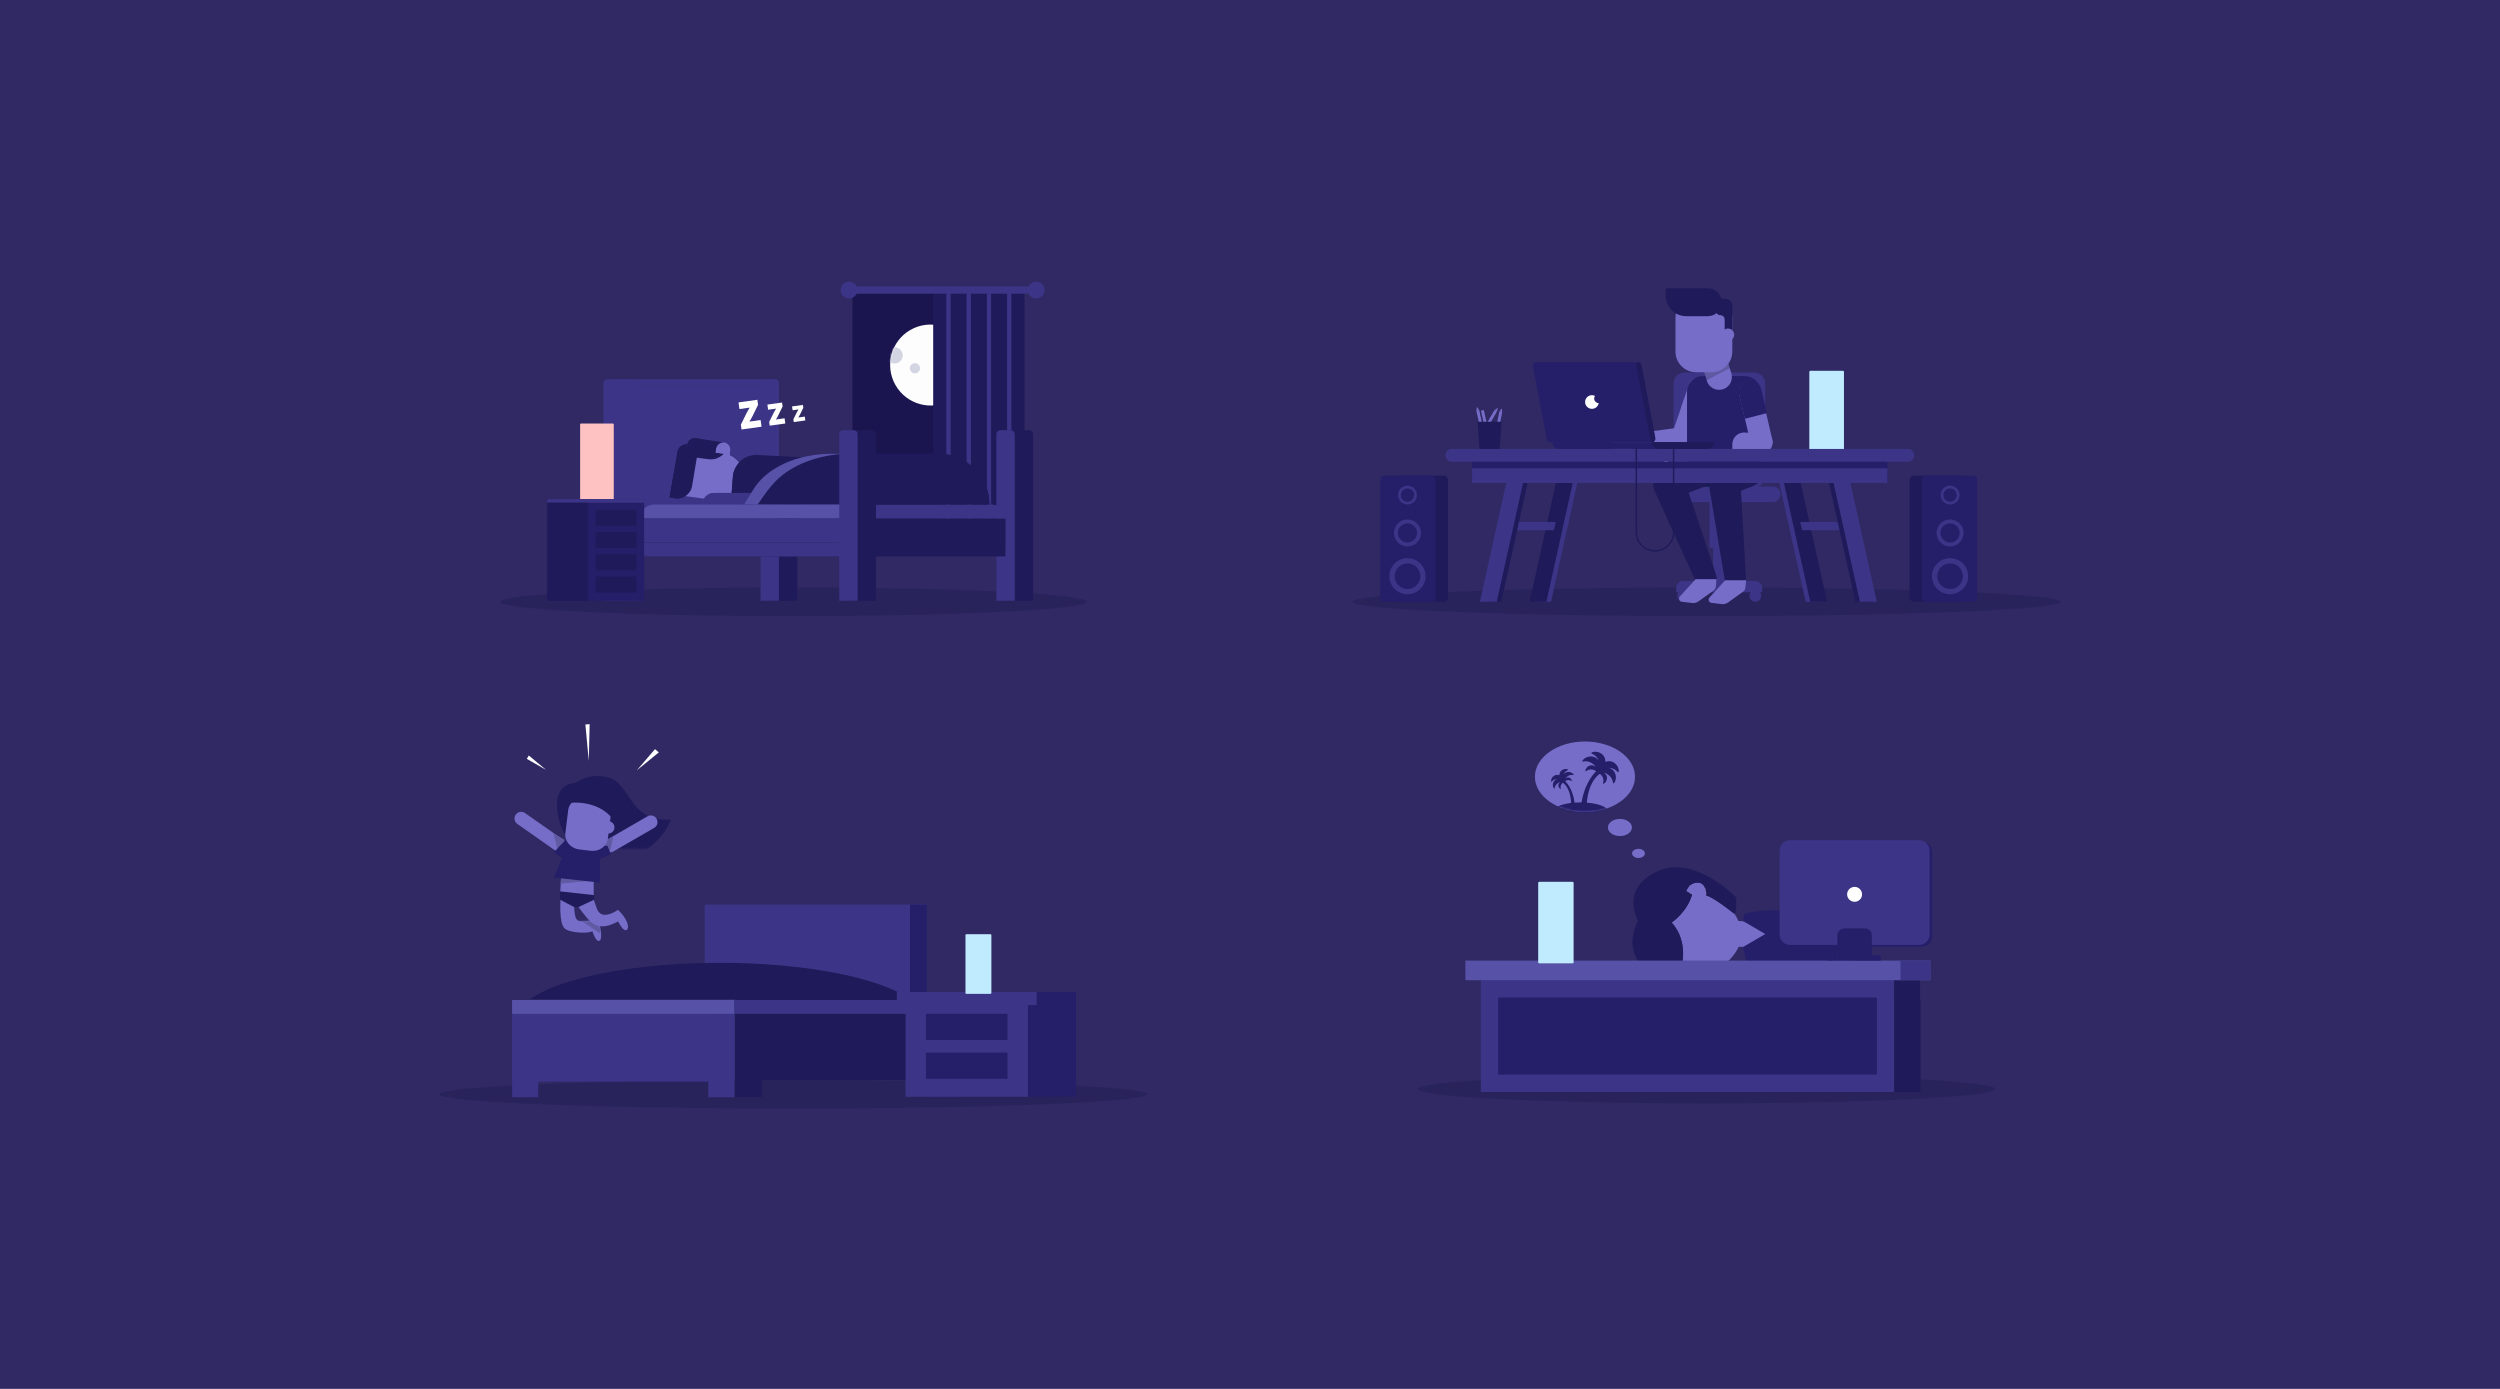 <svg width="1440" height="800" viewBox="0 0 1440 800" fill="none" xmlns="http://www.w3.org/2000/svg">
<rect width="1440" height="800" fill="#302964"/>
<ellipse cx="457" cy="346.621" rx="169" ry="8.279" fill="#02002E" fill-opacity="0.14"/>
<path fill-rule="evenodd" clip-rule="evenodd" d="M490.996 307.13H571.875V167.774H490.996V307.13Z" fill="#1A154F"/>
<mask id="mask0_1112_55122" style="mask-type:luminance" maskUnits="userSpaceOnUse" x="490" y="167" width="82" height="141">
<path fill-rule="evenodd" clip-rule="evenodd" d="M490.996 307.13H571.875V167.774H490.996V307.13Z" fill="white"/>
</mask>
<g mask="url(#mask0_1112_55122)">
<g filter="url(#filter0_d_1112_55122)">
<ellipse cx="536.003" cy="210.276" rx="23.333" ry="23.265" transform="rotate(-120 536.003 210.276)" fill="white" fill-opacity="0.99"/>
<mask id="mask1_1112_55122" style="mask-type:luminance" maskUnits="userSpaceOnUse" x="512" y="186" width="48" height="48">
<ellipse cx="536.003" cy="210.276" rx="23.333" ry="23.265" transform="rotate(-120 536.003 210.276)" fill="white"/>
</mask>
<g mask="url(#mask1_1112_55122)">
<ellipse cx="552.97" cy="223.38" rx="8.167" ry="8.143" transform="rotate(-120 552.97 223.38)" fill="#D3D5E2"/>
<ellipse cx="515.323" cy="204.702" rx="4.667" ry="4.653" transform="rotate(-120 515.323 204.702)" fill="#D3D5E2"/>
<ellipse cx="526.99" cy="212.112" rx="2.917" ry="2.908" transform="rotate(-120 526.99 212.112)" fill="#D3D5E2"/>
</g>
</g>
</g>
<path fill-rule="evenodd" clip-rule="evenodd" d="M537.516 314.042H590.124V167.774H537.516V314.042Z" fill="#1F1A59"/>
<path fill-rule="evenodd" clip-rule="evenodd" d="M545.086 314.042H547.541V167.774H545.086V314.042Z" fill="#3C3587"/>
<path fill-rule="evenodd" clip-rule="evenodd" d="M556.758 314.042H559.212V167.774H556.758V314.042Z" fill="#3C3587"/>
<path fill-rule="evenodd" clip-rule="evenodd" d="M568.428 314.042H570.882V167.774H568.428V314.042Z" fill="#3C3587"/>
<path fill-rule="evenodd" clip-rule="evenodd" d="M580.1 314.042H582.554V167.774H580.1V314.042Z" fill="#3C3587"/>
<path fill-rule="evenodd" clip-rule="evenodd" d="M489.045 169.163H596.859V164.975H489.045V169.163Z" fill="#3C3587"/>
<path fill-rule="evenodd" clip-rule="evenodd" d="M493.895 167.069C493.895 169.74 491.723 171.905 489.044 171.905C486.365 171.905 484.193 169.74 484.193 167.069C484.193 164.398 486.365 162.232 489.044 162.232C491.723 162.232 493.895 164.398 493.895 167.069Z" fill="#3C3587"/>
<path fill-rule="evenodd" clip-rule="evenodd" d="M601.709 167.069C601.709 169.74 599.537 171.905 596.859 171.905C594.179 171.905 592.008 169.74 592.008 167.069C592.008 164.398 594.179 162.232 596.859 162.232C599.537 162.232 601.709 164.398 601.709 167.069Z" fill="#3C3587"/>
<path fill-rule="evenodd" clip-rule="evenodd" d="M414.742 285.462H381.285C379.859 285.462 378.703 286.615 378.703 288.037C378.703 289.459 379.859 290.612 381.285 290.612H414.742C416.168 290.612 417.324 289.459 417.324 288.037C417.324 286.615 416.168 285.462 414.742 285.462Z" fill="#3C3587"/>
<path fill-rule="evenodd" clip-rule="evenodd" d="M380.984 288.037C380.984 286.615 382.14 285.463 383.566 285.463H381.287C379.861 285.463 378.705 286.615 378.705 288.037C378.705 289.459 379.861 290.612 381.287 290.612H383.566C382.14 290.612 380.984 289.459 380.984 288.037Z" fill="#3C3587"/>
<path fill-rule="evenodd" clip-rule="evenodd" d="M380.504 289.57V290.49C380.751 290.569 381.014 290.612 381.287 290.612H406.37V289.57H380.504Z" fill="#3C3587"/>
<path fill-rule="evenodd" clip-rule="evenodd" d="M459.236 346.025H443.377V269.755H456.958C458.216 269.755 459.236 270.363 459.236 271.113V346.025Z" fill="#1F1A59"/>
<path fill-rule="evenodd" clip-rule="evenodd" d="M448.663 346.025H438.09V220.748C438.09 219.494 439.11 218.477 440.368 218.477H446.385C447.643 218.477 448.663 219.494 448.663 220.748V346.025Z" fill="#3C3587"/>
<path fill-rule="evenodd" clip-rule="evenodd" d="M448.664 220.748C448.664 219.494 447.644 218.477 446.386 218.477H355.879V222.134H448.664V220.748Z" fill="#3C3587"/>
<path fill-rule="evenodd" clip-rule="evenodd" d="M368.728 346.025H352.869V218.477H366.45C367.709 218.477 368.728 219.494 368.728 220.748V346.025Z" fill="#3C3587"/>
<path fill-rule="evenodd" clip-rule="evenodd" d="M358.155 346.025H347.582V220.748C347.582 219.494 348.602 218.477 349.86 218.477H355.877C357.135 218.477 358.155 219.494 358.155 220.748V346.025Z" fill="#3C3587"/>
<g filter="url(#filter1_di_1112_55122)">
<rect x="334.154" y="242.961" width="19.366" height="44.668" rx="0.467" fill="#FFC2C2"/>
</g>
<path fill-rule="evenodd" clip-rule="evenodd" d="M595.062 346.025H579.203V247.793H592.784C594.043 247.793 595.062 248.81 595.062 250.065V346.025Z" fill="#1F1A59"/>
<path fill-rule="evenodd" clip-rule="evenodd" d="M584.491 346.025H573.918V250.065C573.918 248.81 574.938 247.793 576.196 247.793H582.213C583.471 247.793 584.491 248.81 584.491 250.065V346.025Z" fill="#3C3587"/>
<path fill-rule="evenodd" clip-rule="evenodd" d="M368.729 320.536H579.141V311.854H368.729V320.536Z" fill="#1F1A59"/>
<path fill-rule="evenodd" clip-rule="evenodd" d="M368.729 312.507H579.204V298.617H368.729V312.507Z" fill="#1F1A59"/>
<path fill-rule="evenodd" clip-rule="evenodd" d="M367.246 294.614H448.662V222.134H367.246V294.614Z" fill="#3C3587"/>
<path fill-rule="evenodd" clip-rule="evenodd" d="M420.232 262.299C420.284 261.981 420.32 261.793 420.333 261.795L420.578 259.253C420.786 257.089 419.239 255.148 417.077 254.864C414.871 254.573 412.843 256.112 412.536 258.309L412.2 260.706L394.7 258.378L391.096 285.31L412.999 288.224C420.458 289.216 427.311 283.991 428.306 276.554C429.13 270.396 425.677 264.656 420.232 262.299Z" fill="#756DC7"/>
<path fill-rule="evenodd" clip-rule="evenodd" d="M412.2 260.706L412.536 258.309C412.843 256.112 414.871 254.573 417.077 254.864L400.764 252.408C398.427 252.056 396.249 253.668 395.909 256C393.21 255.677 390.729 257.516 390.262 260.186L385.672 286.4L388.29 286.958C393.051 287.971 397.713 284.872 398.605 280.1L401.374 263.63L408.073 264.513C411.408 264.953 414.753 263.78 417.077 261.355L412.2 260.706Z" fill="#1F1A59"/>
<path fill-rule="evenodd" clip-rule="evenodd" d="M458.431 263.22L436.473 262.05C429.064 261.656 422.697 267.237 422.141 274.614L420.936 290.612H469.191V263.22H458.431Z" fill="#1F1A59"/>
<path fill-rule="evenodd" clip-rule="evenodd" d="M571.113 290.612H376.757C372.323 290.612 368.729 294.195 368.729 298.617H579.141C579.141 294.195 575.547 290.612 571.113 290.612Z" fill="#3C3587"/>
<path fill-rule="evenodd" clip-rule="evenodd" d="M404.604 290.612H440.576V283.942H411.293C407.598 283.942 404.604 286.928 404.604 290.612Z" fill="#3C3587"/>
<path fill-rule="evenodd" clip-rule="evenodd" d="M421.835 263.126C420.891 262.639 420.232 262.299 420.232 262.299C420.232 262.299 420.672 258.494 418.937 257.32C417.202 256.146 414.913 255.837 412.959 257.691C412.827 257.816 412.702 257.943 412.582 258.072C412.566 258.151 412.548 258.228 412.537 258.309L412.201 260.706L417.078 261.355C416.036 262.442 414.788 263.276 413.428 263.827L413.43 263.828C413.43 263.828 419.808 265.733 422.767 271.441C423.368 269.588 424.353 267.919 425.625 266.517C424.593 265.171 423.311 264.014 421.835 263.126Z" fill="#756DC7"/>
<path fill-rule="evenodd" clip-rule="evenodd" d="M411.293 283.942C407.598 283.942 404.604 286.928 404.604 290.612C404.604 290.612 405.731 285.462 410.222 285.462H440.576L440.058 283.942H411.293Z" fill="#3C3587"/>
<path fill-rule="evenodd" clip-rule="evenodd" d="M428.428 290.612L434.253 281.416C441.977 269.223 459.465 261.34 478.791 261.34H540.531C556.745 261.34 569.889 274.446 569.889 290.612H428.428Z" fill="#1F1A59"/>
<path fill-rule="evenodd" clip-rule="evenodd" d="M400.764 252.408C398.427 252.056 396.249 253.668 395.909 256C393.21 255.677 390.729 257.516 390.262 260.186L385.672 286.4L388.29 286.958C390.348 287.396 392.387 287.064 394.112 286.162C394.085 286.171 391.523 286.992 387.582 285.777C387.582 285.777 391.544 261.356 392.481 259.992C393.417 258.627 395.314 257.56 398.223 258.213C398.223 258.213 397.554 251.925 405.855 253.174H405.855L400.764 252.408Z" fill="#1F1A59"/>
<path fill-rule="evenodd" clip-rule="evenodd" d="M423.183 283.942L423.812 274.021C424.658 265.376 430.504 263.019 431.995 262.555C426.65 264.078 422.58 268.784 422.14 274.614L421.438 283.942H423.183Z" fill="#1F1A59"/>
<path fill-rule="evenodd" clip-rule="evenodd" d="M569.889 290.612C569.889 274.446 556.745 261.34 540.531 261.34H478.791C467.242 261.34 456.351 264.156 447.807 269.023L453.718 271.441C453.718 271.441 466.29 263.905 516.223 263.905H538.938C544.438 263.905 549.822 265.567 554.31 268.737C560.148 272.859 566.622 279.856 566.622 290.612H569.889Z" fill="#1F1A59"/>
<path fill-rule="evenodd" clip-rule="evenodd" d="M450.19 274.021C464.924 262.163 484.409 261.38 488.083 261.34H478.791C459.465 261.34 441.977 269.223 434.253 281.416L428.428 290.612H436.441C440.905 283.756 445.64 277.683 450.19 274.021Z" fill="#5851A8"/>
<path fill-rule="evenodd" clip-rule="evenodd" d="M376.757 290.612C372.323 290.612 368.729 294.195 368.729 298.617H493.983V290.612H376.757Z" fill="#5851A8"/>
<path fill-rule="evenodd" clip-rule="evenodd" d="M368.729 312.507H493.983V298.617H368.729V312.507Z" fill="#3C3587"/>
<path fill-rule="evenodd" clip-rule="evenodd" d="M368.729 320.536H493.983V312.507H368.729V320.536Z" fill="#3C3587"/>
<path fill-rule="evenodd" clip-rule="evenodd" d="M504.556 346.025H488.697V247.793H502.279C503.537 247.793 504.556 248.81 504.556 250.065V346.025Z" fill="#1F1A59"/>
<path fill-rule="evenodd" clip-rule="evenodd" d="M493.983 346.025H483.41V250.065C483.41 248.81 484.43 247.793 485.688 247.793H491.705C492.963 247.793 493.983 248.81 493.983 250.065V346.025Z" fill="#3C3587"/>
<path fill-rule="evenodd" clip-rule="evenodd" d="M315.225 346.025H371.038V287.515H315.225V346.025Z" fill="#251E69"/>
<path fill-rule="evenodd" clip-rule="evenodd" d="M315.225 289.57H371.038V287.515H315.225V289.57Z" fill="#3C3587"/>
<path fill-rule="evenodd" clip-rule="evenodd" d="M315.225 346.025H338.648V289.57H315.225V346.025Z" fill="#1F1A59"/>
<path fill-rule="evenodd" clip-rule="evenodd" d="M343.131 302.859H366.605V293.665H343.131V302.859Z" fill="#1F1A59"/>
<path fill-rule="evenodd" clip-rule="evenodd" d="M343.131 315.687H366.605V306.492H343.131V315.687Z" fill="#1F1A59"/>
<path fill-rule="evenodd" clip-rule="evenodd" d="M343.131 328.514H366.605V319.32H343.131V328.514Z" fill="#1F1A59"/>
<path fill-rule="evenodd" clip-rule="evenodd" d="M343.131 341.342H366.605V332.148H343.131V341.342Z" fill="#1F1A59"/>
<g filter="url(#filter2_d_1112_55122)">
<path fill-rule="evenodd" clip-rule="evenodd" d="M426.729 244.628L430.045 237.913C430.657 236.758 431.147 235.913 431.772 234.853L431.763 234.79L425.929 235.606L425.393 231.795L436.247 230.275L436.654 233.166L433.492 239.601C432.903 240.719 432.363 241.799 431.724 242.763L431.733 242.826L438.11 241.934L438.651 245.777L427.119 247.392L426.729 244.628Z" fill="white"/>
</g>
<g filter="url(#filter3_d_1112_55122)">
<path fill-rule="evenodd" clip-rule="evenodd" d="M443.055 243.031L445.636 237.803C446.113 236.904 446.494 236.245 446.981 235.421L446.974 235.371L442.432 236.007L442.014 233.039L450.465 231.856L450.782 234.107L448.32 239.117C447.861 239.988 447.441 240.828 446.943 241.579L446.95 241.629L451.915 240.933L452.337 243.926L443.358 245.183L443.055 243.031Z" fill="white"/>
</g>
<g filter="url(#filter4_d_1112_55122)">
<path fill-rule="evenodd" clip-rule="evenodd" d="M456.992 241.505L458.903 237.634C459.256 236.968 459.538 236.48 459.899 235.87L459.894 235.833L456.53 236.304L456.221 234.106L462.479 233.23L462.713 234.897L460.891 238.607C460.551 239.252 460.24 239.874 459.871 240.43L459.876 240.466L463.553 239.952L463.865 242.168L457.216 243.098L456.992 241.505Z" fill="white"/>
</g>
<ellipse cx="457" cy="630.279" rx="204" ry="8.279" fill="#02002E" fill-opacity="0.14"/>
<path fill-rule="evenodd" clip-rule="evenodd" d="M405.893 521.054H533.893V573.86H405.893V521.054Z" fill="#3C3587"/>
<path fill-rule="evenodd" clip-rule="evenodd" d="M524.174 521.054H533.893V573.86H524.174V521.054Z" fill="#251E69"/>
<path fill-rule="evenodd" clip-rule="evenodd" d="M295 576H423V623H295V576Z" fill="#3C3587"/>
<path fill-rule="evenodd" clip-rule="evenodd" d="M295 576H310V632H295V576Z" fill="#3C3587"/>
<path fill-rule="evenodd" clip-rule="evenodd" d="M295 576H423V584H295V576Z" fill="#5851A8"/>
<path fill-rule="evenodd" clip-rule="evenodd" d="M408 584H423V632H408V584Z" fill="#3C3587"/>
<path fill-rule="evenodd" clip-rule="evenodd" d="M423.465 573.86H533.892V622.101H423.465V573.86Z" fill="#1F1A59"/>
<path fill-rule="evenodd" clip-rule="evenodd" d="M423 576H533V584H423V576Z" fill="#3C3587"/>
<path fill-rule="evenodd" clip-rule="evenodd" d="M423.465 584.641H438.697V631.908H423.465V584.641Z" fill="#1F1A59"/>
<rect x="536.635" y="583.666" width="15.232" height="48.242" fill="#251E69"/>
<path fill-rule="evenodd" clip-rule="evenodd" d="M305.258 575.544H524.173C506.828 563.265 464.367 554.585 414.715 554.585C365.063 554.585 322.602 563.265 305.258 575.544Z" fill="#1F1A59"/>
<path fill-rule="evenodd" clip-rule="evenodd" d="M521.592 571.407H592.087V631.756H521.592V571.407Z" fill="#3C3587"/>
<path fill-rule="evenodd" clip-rule="evenodd" d="M592.088 571.407H619.783V631.756H592.088V571.407Z" fill="#251E69"/>
<rect x="516.557" y="571.407" width="80.566" height="7.544" fill="#3C3587"/>
<path fill-rule="evenodd" clip-rule="evenodd" d="M533.338 583.98H580.331V599.067H533.338V583.98Z" fill="#251E69"/>
<path fill-rule="evenodd" clip-rule="evenodd" d="M533.338 606.309H580.331V621.397H533.338V606.309Z" fill="#251E69"/>
<g filter="url(#filter5_di_1112_55122)">
<rect x="556.119" y="537.08" width="14.921" height="34.373" rx="0.522" fill="#C0EBFF"/>
</g>
<mask id="mask2_1112_55122" style="mask-type:luminance" maskUnits="userSpaceOnUse" x="315" y="442" width="72" height="47">
<path fill-rule="evenodd" clip-rule="evenodd" d="M315.83 442.976H386.629V488.843H315.83V442.976Z" fill="white"/>
</mask>
<g mask="url(#mask2_1112_55122)">
<path fill-rule="evenodd" clip-rule="evenodd" d="M325.1 480.032C323.696 479.148 313.071 452.521 331.571 450.848C331.571 450.848 340.382 444.15 351.868 448.372C363.355 452.594 363.055 474.154 386.629 471.94C386.629 471.94 376.95 497.342 352.282 492.142L325.1 480.032Z" fill="#1F1A59"/>
</g>
<path fill-rule="evenodd" clip-rule="evenodd" d="M322.908 517.367L330.802 516.842C330.802 516.842 330.071 527.684 332.429 529.818C333.789 531.049 337.459 530.712 340.321 530.207L340.322 530.208L340.322 530.207C342.421 529.837 344.089 529.377 344.089 529.377C346.349 534.261 347.2 541.739 344.96 541.997C343.379 542.18 341.923 538.537 341.202 536.373C339.297 537.802 328.505 537.544 325.28 534.823C321.736 531.836 322.908 517.367 322.908 517.367Z" fill="#756DC7"/>
<mask id="mask3_1112_55122" style="mask-type:luminance" maskUnits="userSpaceOnUse" x="322" y="516" width="25" height="27">
<path fill-rule="evenodd" clip-rule="evenodd" d="M322.908 517.367L330.802 516.842C330.802 516.842 330.071 527.684 332.429 529.818C333.789 531.049 337.459 530.712 340.321 530.207L340.322 530.208L340.322 530.207C342.421 529.837 344.089 529.377 344.089 529.377C346.349 534.261 347.2 541.739 344.96 541.997C343.379 542.18 341.923 538.537 341.202 536.373C339.297 537.802 328.505 537.544 325.28 534.823C321.736 531.836 322.908 517.367 322.908 517.367Z" fill="white"/>
</mask>
<g mask="url(#mask3_1112_55122)">
<path fill-rule="evenodd" clip-rule="evenodd" d="M332.838 529L345.78 537.762V529.781L332.838 529Z" fill="#605AA3"/>
</g>
<path fill-rule="evenodd" clip-rule="evenodd" d="M332.778 518.83L341.607 517.1L343.754 523.224C345.819 529.092 351.545 526.756 354.857 524.774C355.513 524.319 355.907 524 355.907 524C361.528 529.131 362.935 534.805 360.738 535.719C359.136 536.385 357.043 532.748 356.026 530.729C345.5 536.539 341.142 532.308 337.756 528.32C334.306 524.26 332.133 520.767 332.133 520.767L332.778 518.83Z" fill="#756DC7"/>
<path fill-rule="evenodd" clip-rule="evenodd" d="M322.688 513.632L323.208 505.32L341.985 506.494V517.535L322.688 513.632Z" fill="#756DC7"/>
<path fill-rule="evenodd" clip-rule="evenodd" d="M322.893 508.967L323.207 505.32L341.959 507.144L322.893 508.967Z" fill="#605AA3"/>
<path fill-rule="evenodd" clip-rule="evenodd" d="M297.047 469.26C298.266 467.519 300.665 467.096 302.405 468.315L324.622 483.871C326.362 485.09 326.785 487.489 325.567 489.23C324.348 490.97 321.949 491.393 320.208 490.174L297.992 474.618C296.251 473.4 295.828 471.001 297.047 469.26Z" fill="#756DC7"/>
<path fill-rule="evenodd" clip-rule="evenodd" d="M318.732 480.015L325.172 483.763L321.364 490.195L318.732 480.015Z" fill="#605AA3"/>
<path fill-rule="evenodd" clip-rule="evenodd" d="M378.205 471.615C379.268 473.455 378.637 475.808 376.797 476.871L353.309 490.431C351.469 491.494 349.116 490.863 348.054 489.023C346.991 487.183 347.622 484.83 349.462 483.767L372.95 470.207C374.79 469.144 377.143 469.775 378.205 471.615Z" fill="#756DC7"/>
<path fill-rule="evenodd" clip-rule="evenodd" d="M353.297 481.708L351.276 490.816L347.901 491.165C347.901 491.165 346.439 488.656 346.794 487.344C347.149 486.031 349.989 483.45 349.989 483.45L353.297 481.708Z" fill="#605AA3"/>
<path fill-rule="evenodd" clip-rule="evenodd" d="M319.111 505.496L345.691 508.399V494.758L351.752 492.087L349.992 487.261L325.511 484.012L318.902 491.014L323.725 494.028L319.111 505.496Z" fill="#251E69"/>
<path fill-rule="evenodd" clip-rule="evenodd" d="M333.619 489.262C328.658 488.653 325.087 484.486 325.644 479.956L327.276 466.662C327.832 462.132 332.305 458.953 337.266 459.562L343.809 460.365C348.769 460.974 352.34 465.141 351.783 469.672L350.151 482.965C349.595 487.496 345.123 490.675 340.162 490.066L333.619 489.262Z" fill="#756DC7"/>
<path fill-rule="evenodd" clip-rule="evenodd" d="M324.781 462.915C324.781 462.915 346.689 457.834 356.26 476.749L361.208 475.207L353.785 457.212L331.767 454.755L321.838 459.141L324.781 462.915Z" fill="#1F1A59"/>
<path fill-rule="evenodd" clip-rule="evenodd" d="M353.949 476.547C353.949 478.506 352.356 480.095 350.392 480.095C348.428 480.095 346.836 478.506 346.836 476.547C346.836 474.588 348.428 473 350.392 473C352.356 473 353.949 474.588 353.949 476.547Z" fill="#756DC7"/>
<g filter="url(#filter6_d_1112_55122)">
<path fill-rule="evenodd" clip-rule="evenodd" d="M339.136 438.327L337.181 417.282L339.637 417.123L339.136 438.327Z" fill="white"/>
</g>
<g filter="url(#filter7_d_1112_55122)">
<path fill-rule="evenodd" clip-rule="evenodd" d="M314.485 443.41L304.577 435.147L303.452 437.121L314.485 443.41Z" fill="white"/>
</g>
<g filter="url(#filter8_d_1112_55122)">
<path fill-rule="evenodd" clip-rule="evenodd" d="M366.797 443.713L379.472 433.382L377.282 431.502L366.797 443.713Z" fill="white"/>
</g>
<path fill-rule="evenodd" clip-rule="evenodd" d="M322.604 513.44V518.231L330.664 522.454H333.144L342.251 518.231V515.602L322.604 513.44Z" fill="#1F1A59"/>
<ellipse cx="983" cy="627.279" rx="166.5" ry="8.279" fill="#02002E" fill-opacity="0.14"/>
<path fill-rule="evenodd" clip-rule="evenodd" d="M1053.8 532.334C1053.8 532.334 1067.53 540.725 1067.53 558.782L1048.67 561.203L1053.8 532.334Z" fill="#3C3587"/>
<path fill-rule="evenodd" clip-rule="evenodd" d="M1042.84 529.883C1042.84 529.883 1054.31 535.508 1059.68 545.432C1059.68 545.432 1056.89 561.891 1035.18 562.676C1035.18 562.676 1035.29 552.674 1033.91 549.803C1033.91 549.803 1032.96 529.114 1042.84 529.883Z" fill="#251E69"/>
<path fill-rule="evenodd" clip-rule="evenodd" d="M1035.02 556.549C1035.02 556.549 1038.03 560.478 1038.67 559.949C1039.31 559.42 1038.64 558.57 1038.64 558.57C1038.64 558.57 1040.86 559.324 1041.12 558.864C1041.38 558.404 1040.25 557.507 1040.25 557.507C1040.25 557.507 1042.42 557.657 1042.7 557.02C1042.97 556.381 1040.83 555.75 1040.83 555.75C1040.83 555.75 1043.03 555.145 1043.14 554.514C1043.25 553.88 1040.34 553.18 1040.34 553.18C1040.34 553.18 1041.69 551.23 1041.33 550.738C1040.97 550.245 1039.73 550.564 1037.88 551.987C1037.88 551.987 1036.89 552.829 1034.87 552.118L1035.02 556.549Z" fill="#251E69"/>
<path fill-rule="evenodd" clip-rule="evenodd" d="M1014.9 547.369C1013.26 544.902 1014.8 540.91 1016.27 537.281C1016.27 537.281 1018.19 532.857 1018.48 529.162C1018.48 529.162 1011.12 529.435 1006 536.063C1006 536.063 1004.31 540.966 1004.75 545.685C1004.88 548.201 1005.31 553.4 1006.64 555.495C1008.44 558.31 1022.97 560.786 1035.46 558.191L1036.69 550.843C1036.69 550.843 1018.42 552.664 1014.9 547.369Z" fill="#251E69"/>
<path fill-rule="evenodd" clip-rule="evenodd" d="M1005.93 558.074C1005.93 558.074 1005.5 563.002 1004.68 562.894C1003.85 562.786 1003.96 561.716 1003.96 561.716C1003.96 561.716 1002.49 563.537 1002.03 563.286C1001.56 563.036 1002.03 561.68 1002.03 561.68C1002.03 561.68 1000.27 562.965 999.697 562.572C999.123 562.181 1000.59 560.501 1000.59 560.501C1000.59 560.501 998.407 561.167 997.977 560.694C997.547 560.216 999.625 558.074 999.625 558.074C999.625 558.074 997.44 557.146 997.475 556.54C997.512 555.931 998.729 555.539 1001.06 555.753C1001.06 555.753 1002.35 555.931 1003.67 554.254L1005.93 558.074Z" fill="#F0C797"/>
<path fill-rule="evenodd" clip-rule="evenodd" d="M974.597 515.34C974.597 515.34 974.432 515.213 974.176 515.03C973.872 514.814 973.438 514.514 972.926 514.212C972.403 513.901 971.817 513.593 971.256 513.388C971.256 513.388 971.673 511.882 972.926 510.525C973.155 510.274 973.406 510.025 973.697 509.796C974.691 509.009 976.034 508.39 977.892 508.39C980.258 508.39 981.489 509.847 982.133 511.473C982.645 512.767 982.782 514.167 982.814 515.03C982.832 515.539 982.814 515.863 982.814 515.863C982.814 515.863 989.523 516.661 995.428 522.13C997.646 524.188 999.758 526.883 1001.35 530.476L1004.16 530.677L1013.19 536.76L1010.47 544.517L1004.16 545.377H1001.44C1001.44 545.377 999.907 549.176 996.09 552.96C992.931 555.703 991.655 555.703 991.559 556.54C986.396 559.759 978.929 561.82 968.484 559.369C968.364 559.341 968.261 559.3 968.144 559.27C970.06 551.845 970.979 540.488 962.896 531.381C962.896 531.381 971.825 525.336 974.597 515.34Z" fill="#756DC7"/>
<path fill-rule="evenodd" clip-rule="evenodd" d="M973.696 509.796C973.406 510.025 973.154 510.274 972.926 510.524V509.644L973.696 509.796Z" fill="#F0C797"/>
<path fill-rule="evenodd" clip-rule="evenodd" d="M972.926 514.212C973.437 514.514 973.871 514.814 974.175 515.03H972.926V514.212Z" fill="#F0C797"/>
<path fill-rule="evenodd" clip-rule="evenodd" d="M983.387 511.723V515.03H982.814C982.782 514.167 982.644 512.767 982.133 511.473L983.387 511.723Z" fill="#F0C797"/>
<path fill-rule="evenodd" clip-rule="evenodd" d="M1012.05 546.374L1004.17 545.376C1007.61 542.88 1007.68 537.998 1007.68 537.998L1007.7 537.995H1007.68C1007.68 537.995 1007.61 533.114 1004.17 530.617L1012.05 529.62L1016.34 537.227L1018.64 537.021L1012.05 546.374Z" fill="#756DC7"/>
<path fill-rule="evenodd" clip-rule="evenodd" d="M1017 537.998L1016.78 537.995L1004.17 530.617C1004.17 527.854 1005.17 526.121 1005.17 526.121C1021.79 522.644 1032.39 525.023 1037.98 527.27C1039.38 527.77 1040.9 528.48 1042.24 529.448C1042.64 529.715 1042.84 529.883 1042.84 529.883C1042.84 529.883 1047.32 543.087 1037.98 551.496L1031.39 552.757C1027.33 553.201 1017.82 551.261 1005.17 549.872C1005.17 549.872 1004.17 548.139 1004.17 545.377L1016.78 537.998H1017Z" fill="#251E69"/>
<path fill-rule="evenodd" clip-rule="evenodd" d="M954.287 502.025C975.781 491.804 1000 516.894 1000 516.894C1000 516.894 1000.77 527.817 998.437 525.998C985.903 516.22 982.814 515.862 982.814 515.862C982.814 515.862 982.944 513.532 982.134 511.472C981.489 509.847 980.258 508.39 977.893 508.39C976.034 508.39 974.691 509.008 973.697 509.796C971.829 511.275 971.257 513.387 971.257 513.387C972.834 513.959 974.597 515.34 974.597 515.34C971.826 525.336 962.897 531.381 962.897 531.381C970.979 540.488 970.061 551.845 968.144 559.27C968.039 559.681 967.928 560.062 967.818 560.448C967.757 560.434 962.157 559.337 960.02 555.928C960.02 555.928 955.29 556.686 955.076 560.448C955.076 560.448 949.636 560.356 945.618 556.01C934.983 544.464 943.541 530.524 943.541 530.524C943.541 530.524 932.793 512.245 954.287 502.025Z" fill="#1F1A59"/>
<path fill-rule="evenodd" clip-rule="evenodd" d="M960.019 554.072C962.156 557.482 967.756 560.435 967.817 560.449H955.075C953.832 556.403 960.019 554.072 960.019 554.072Z" fill="#442E28"/>
<path fill-rule="evenodd" clip-rule="evenodd" d="M1091.09 564.612V628.937H852.959V564.612H1091.09Z" fill="#3C3587"/>
<path fill-rule="evenodd" clip-rule="evenodd" d="M1081.09 574.612V618.937H862.959V574.612H1081.09Z" fill="#251E69"/>
<path fill-rule="evenodd" clip-rule="evenodd" d="M1091 558H1106V576H1091V558Z" fill="#1F1A59"/>
<path fill-rule="evenodd" clip-rule="evenodd" d="M1106.21 576.04V628.937H1091.09V575.521L1106.21 576.04Z" fill="#1F1A59"/>
<path fill-rule="evenodd" clip-rule="evenodd" d="M844.068 564.612H1111.89V553.293H844.068V564.612Z" fill="#5851A8"/>
<path fill-rule="evenodd" clip-rule="evenodd" d="M1094.69 564.612H1111.89V553.293H1094.69V564.612Z" fill="#3C3587"/>
<path fill-rule="evenodd" clip-rule="evenodd" d="M1032.7 484.971H1106.88C1110.24 484.971 1112.96 487.6 1112.96 490.856V539.413C1112.96 542.662 1110.24 545.297 1106.88 545.297H1032.7C1029.34 545.297 1026.62 542.662 1026.62 539.413V490.856C1026.62 487.6 1029.34 484.971 1032.7 484.971Z" fill="#251E69"/>
<path fill-rule="evenodd" clip-rule="evenodd" d="M1031.16 483.958H1105.33C1108.7 483.958 1111.42 486.587 1111.42 489.844V538.399C1111.42 541.65 1108.7 544.286 1105.33 544.286H1031.16C1027.79 544.286 1025.08 541.65 1025.08 538.399V489.844C1025.08 486.587 1027.79 483.958 1031.16 483.958Z" fill="#3C3587"/>
<path fill-rule="evenodd" clip-rule="evenodd" d="M1053.19 553.293H1083.3V550.205H1053.19V553.293Z" fill="#251E69"/>
<path fill-rule="evenodd" clip-rule="evenodd" d="M1062.39 534.769H1068.25H1074.1C1074.1 534.769 1078.17 534.865 1078.17 538.821V551.749H1068.25H1058.32V538.821C1058.32 534.865 1062.39 534.769 1062.39 534.769Z" fill="#251E69"/>
<g filter="url(#filter9_d_1112_55122)">
<path fill-rule="evenodd" clip-rule="evenodd" d="M1063.94 515.135C1063.94 512.764 1065.87 510.841 1068.25 510.841C1070.62 510.841 1072.55 512.764 1072.55 515.135C1072.55 517.505 1070.62 519.428 1068.25 519.428C1065.87 519.428 1063.94 517.505 1063.94 515.135Z" fill="white"/>
</g>
<g filter="url(#filter10_di_1112_55122)">
<path fill-rule="evenodd" clip-rule="evenodd" d="M886 507.468C886 507.171 886.241 506.931 886.537 506.931H905.861C906.157 506.931 906.398 507.171 906.398 507.468V553.324C906.398 553.621 906.157 553.862 905.861 553.862H886.537C886.241 553.862 886 553.621 886 553.324V507.468Z" fill="#C0EBFF"/>
</g>
<path fill-rule="evenodd" clip-rule="evenodd" d="M884.109 447.398C884.109 458.609 897.019 467.697 912.946 467.697C928.871 467.697 941.78 458.609 941.78 447.398C941.78 436.187 928.871 427.099 912.946 427.099C897.019 427.099 884.109 436.187 884.109 447.398Z" fill="#756DC7"/>
<mask id="mask4_1112_55122" style="mask-type:luminance" maskUnits="userSpaceOnUse" x="884" y="427" width="58" height="41">
<path fill-rule="evenodd" clip-rule="evenodd" d="M884.109 447.398C884.109 458.609 897.019 467.697 912.946 467.697C928.871 467.697 941.78 458.609 941.78 447.398C941.78 436.187 928.871 427.099 912.946 427.099C897.019 427.099 884.109 436.187 884.109 447.398Z" fill="white"/>
</mask>
<g mask="url(#mask4_1112_55122)">
<path d="M931.92 441.916C931 439.922 929.132 438.496 926.937 438.434C926.148 438.411 925.389 438.55 924.697 438.824C924.727 438.078 924.609 437.319 924.329 436.585C923.54 434.535 921.576 433.24 919.391 433.03C918.424 432.936 917.6 433.087 916.886 433.385C916.546 433.525 916.555 434.027 916.904 434.146C918.497 434.687 919.908 435.888 920.763 437.913C920.783 437.969 920.809 438.021 920.83 438.079C920.472 437.568 920.029 437.107 919.496 436.722C917.845 435.534 915.644 435.445 913.788 436.268C912.683 436.756 911.955 437.443 911.454 438.214C911.294 438.46 911.516 438.772 911.801 438.694C913.5 438.245 915.41 438.486 917.277 439.81C918.144 440.426 918.792 441.126 919.255 441.872C918.685 441.293 917.911 440.902 917.043 440.816C915.704 440.695 914.421 441.414 913.686 442.537C913.389 442.986 913.231 443.432 913.165 443.858C913.119 444.15 913.468 444.353 913.694 444.158C914.459 443.493 915.507 443.106 916.818 443.217C917.897 443.309 918.742 443.704 919.365 444.275C919.292 444.345 912.942 450.022 910.987 462.186C910.801 462.184 910.615 462.182 910.427 462.182C909.22 462.182 908.047 462.228 906.918 462.313C905.949 453.909 901.577 450.007 901.529 449.961C901.918 449.606 902.444 449.359 903.117 449.302C903.935 449.232 904.587 449.474 905.064 449.889C905.205 450.01 905.423 449.883 905.394 449.701C905.353 449.435 905.254 449.158 905.07 448.878C904.611 448.178 903.811 447.73 902.977 447.805C902.436 447.859 901.953 448.102 901.598 448.463C901.887 447.998 902.291 447.562 902.831 447.178C903.995 446.353 905.186 446.202 906.245 446.482C906.423 446.531 906.561 446.336 906.461 446.183C906.149 445.702 905.695 445.274 905.006 444.969C903.849 444.456 902.477 444.512 901.448 445.252C901.116 445.492 900.839 445.78 900.616 446.098C900.629 446.063 900.645 446.03 900.658 445.994C901.191 444.733 902.07 443.984 903.063 443.647C903.281 443.572 903.287 443.259 903.075 443.172C902.63 442.986 902.115 442.892 901.513 442.951C900.151 443.082 898.927 443.889 898.435 445.167C898.26 445.625 898.187 446.098 898.205 446.563C897.774 446.392 897.301 446.305 896.809 446.32C895.44 446.359 894.276 447.247 893.702 448.49C893.453 449.027 893.371 449.528 893.392 450.001C893.401 450.242 893.717 450.344 893.866 450.155C894.516 449.343 895.508 448.775 896.856 448.691C896.895 448.687 896.931 448.687 896.967 448.686C896.595 448.791 896.23 448.957 895.893 449.191C894.854 449.914 894.351 451.192 894.451 452.456C894.509 453.183 894.747 453.741 895.081 454.189C895.202 454.351 895.454 454.273 895.474 454.072C895.568 452.999 896.109 451.946 897.256 451.133C897.793 450.749 898.339 450.513 898.876 450.395C898.414 450.611 898.027 450.984 897.798 451.481C897.447 452.239 897.609 453.142 898.117 453.808C898.321 454.078 898.55 454.265 898.79 454.392C898.951 454.479 899.141 454.315 899.073 454.144C898.835 453.557 898.824 452.855 899.162 452.104C899.421 451.527 899.796 451.125 900.226 450.872C900.228 450.889 904.603 453.393 904.948 462.504C898.957 463.238 894.687 465.142 894.687 467.376C894.687 470.246 901.734 472.572 910.426 472.572C919.118 472.572 926.164 470.246 926.164 467.376C926.164 464.912 920.969 462.85 913.999 462.316C915.098 449.39 921.451 445.762 921.453 445.736C922.144 446.143 922.745 446.787 923.16 447.713C923.703 448.917 923.685 450.042 923.304 450.984C923.195 451.258 923.498 451.522 923.757 451.383C924.142 451.18 924.51 450.878 924.838 450.446C925.652 449.377 925.911 447.929 925.35 446.713C924.981 445.917 924.361 445.318 923.62 444.97C924.481 445.16 925.358 445.54 926.219 446.155C928.059 447.459 928.927 449.148 929.078 450.868C929.109 451.191 929.513 451.316 929.708 451.056C930.243 450.337 930.625 449.443 930.717 448.276C930.878 446.248 930.071 444.199 928.404 443.039C927.863 442.663 927.278 442.396 926.681 442.229C926.739 442.23 926.796 442.231 926.859 442.237C929.022 442.372 930.613 443.283 931.655 444.584C931.894 444.888 932.402 444.725 932.417 444.338C932.452 443.58 932.319 442.777 931.92 441.916Z" fill="#251E69"/>
</g>
<path fill-rule="evenodd" clip-rule="evenodd" d="M940 476.634C940 473.906 936.9 471.693 933.075 471.693C929.25 471.693 926.15 473.906 926.15 476.634C926.15 479.363 929.25 481.576 933.075 481.576C936.9 481.576 940 479.363 940 476.634Z" fill="#756DC7"/>
<path fill-rule="evenodd" clip-rule="evenodd" d="M947.462 491.564C947.462 490.107 945.807 488.925 943.765 488.925C941.723 488.925 940.068 490.107 940.068 491.564C940.068 493.021 941.723 494.202 943.765 494.202C945.807 494.202 947.462 493.021 947.462 491.564Z" fill="#756DC7"/>
<ellipse cx="983" cy="346.621" rx="204" ry="8.279" fill="#02002E" fill-opacity="0.14"/>
<path fill-rule="evenodd" clip-rule="evenodd" d="M1010.43 280.715H970.233C966.79 280.715 963.998 277.93 963.998 274.495V220.791C963.998 217.356 966.79 214.572 970.233 214.572H1010.43C1013.87 214.572 1016.67 217.356 1016.67 220.791V274.495C1016.67 277.93 1013.87 280.715 1010.43 280.715Z" fill="#3C3587"/>
<path fill-rule="evenodd" clip-rule="evenodd" d="M959.577 280.443C959.034 280.443 958.594 280.004 958.594 279.462V259.863C958.594 259.321 959.034 258.883 959.577 258.883C960.12 258.883 960.56 259.321 960.56 259.863V279.462C960.56 280.004 960.12 280.443 959.577 280.443Z" fill="white"/>
<path fill-rule="evenodd" clip-rule="evenodd" d="M963.998 260.05H955.156V256.88C955.156 254.445 957.135 252.471 959.577 252.471H959.577C962.018 252.471 963.998 254.445 963.998 256.88V260.05Z" fill="black"/>
<path fill-rule="evenodd" clip-rule="evenodd" d="M986.762 335.34H993.901V297.941H986.762V335.34Z" fill="#3C3587"/>
<path fill-rule="evenodd" clip-rule="evenodd" d="M1014.99 341.154H965.539V338.623C965.539 336.405 967.342 334.607 969.565 334.607H1010.96C1013.19 334.607 1014.99 336.405 1014.99 338.623V341.154Z" fill="#3C3587"/>
<path fill-rule="evenodd" clip-rule="evenodd" d="M984.672 315.615H995.992V287.045H984.672V315.615Z" fill="#3C3587"/>
<path fill-rule="evenodd" clip-rule="evenodd" d="M972.814 343.12C972.814 345.038 971.323 346.593 969.485 346.593C967.647 346.593 966.156 345.038 966.156 343.12C966.156 341.202 967.647 339.647 969.485 339.647C971.323 339.647 972.814 341.202 972.814 343.12Z" fill="#3C3587"/>
<path fill-rule="evenodd" clip-rule="evenodd" d="M1014.42 343.12C1014.42 345.038 1012.93 346.593 1011.09 346.593C1009.25 346.593 1007.76 345.038 1007.76 343.12C1007.76 341.202 1009.25 339.647 1011.09 339.647C1012.93 339.647 1014.42 341.202 1014.42 343.12Z" fill="#3C3587"/>
<path fill-rule="evenodd" clip-rule="evenodd" d="M955.156 284.828V284.63C955.156 282.227 957.109 280.279 959.518 280.279H1021.14C1023.55 280.279 1025.51 282.227 1025.51 284.63V284.828C1025.51 287.231 1023.55 289.179 1021.14 289.179H959.518C957.109 289.179 955.156 287.231 955.156 284.828Z" fill="#3C3587"/>
<path d="M972.807 221.839C973.946 218.548 977.545 216.801 980.845 217.938C984.145 219.074 985.896 222.664 984.757 225.956L975.019 254.086C973.879 257.377 970.28 259.124 966.98 257.987C963.68 256.851 961.929 253.261 963.069 249.97L972.807 221.839Z" fill="#756DC7"/>
<path fill-rule="evenodd" clip-rule="evenodd" d="M984.757 225.955C985.896 222.664 984.146 219.073 980.845 217.938C977.545 216.801 973.946 218.548 972.807 221.839L968.223 235.081L980.271 238.913L984.757 225.955Z" fill="#756DC7"/>
<path fill-rule="evenodd" clip-rule="evenodd" d="M941.77 249.768L967.96 246.171C971.434 245.694 974.639 248.116 975.117 251.582C975.595 255.047 973.167 258.243 969.692 258.72C969.298 258.774 968.872 258.788 968.488 258.77L942.088 257.366C939.976 257.253 938.356 255.454 938.468 253.348C938.568 251.489 939.986 250.011 941.77 249.768Z" fill="#756DC7"/>
<path fill-rule="evenodd" clip-rule="evenodd" d="M928.674 258.667H937.847C940.428 258.699 942.646 256.98 943.41 254.521L944.911 249.691L936.053 248.92C932.086 248.575 928.674 251.694 928.674 255.667V258.667Z" fill="#756DC7"/>
<path fill-rule="evenodd" clip-rule="evenodd" d="M1014.09 266.804H971.725V225.706C971.725 220.686 975.805 216.616 980.838 216.616H1004.98C1010.01 216.616 1014.09 220.686 1014.09 225.706V266.804Z" fill="#251E69"/>
<path d="M1001.79 227.109C1001 223.717 1003.12 220.328 1006.52 219.539C1009.92 218.75 1013.31 220.86 1014.1 224.252L1020.86 253.238C1021.65 256.63 1019.54 260.019 1016.14 260.808C1012.74 261.597 1009.34 259.487 1008.55 256.095L1001.79 227.109Z" fill="#756DC7"/>
<path fill-rule="evenodd" clip-rule="evenodd" d="M1014.47 224.11C1013.65 220.593 1010.13 218.402 1006.6 219.222C1003.08 220.04 1000.88 223.556 1001.7 227.074L1005 241.227L1017.7 237.961L1014.47 224.11Z" fill="#251E69"/>
<g filter="url(#filter11_di_1112_55122)">
<path fill-rule="evenodd" clip-rule="evenodd" d="M1042.17 213.132C1042.17 212.831 1042.42 212.587 1042.72 212.587H1061.58C1061.88 212.587 1062.12 212.831 1062.12 213.132V257.944C1062.12 258.245 1061.88 258.489 1061.58 258.489H1042.72C1042.42 258.489 1042.17 258.245 1042.17 257.944V213.132Z" fill="#C0EBFF"/>
</g>
<path fill-rule="evenodd" clip-rule="evenodd" d="M1004 250.909L1012.57 248.431C1016.06 247.42 1019.71 249.426 1020.73 252.911C1021.74 256.397 1019.73 260.041 1016.24 261.052C1014.98 261.417 1013.7 261.389 1012.53 261.041L1003.98 258.514C1001.87 257.892 1000.67 255.687 1001.3 253.589C1001.69 252.256 1002.75 251.279 1004 250.909Z" fill="#756DC7"/>
<path fill-rule="evenodd" clip-rule="evenodd" d="M997.811 258.882H1006.98C1009.56 258.914 1011.78 257.195 1012.55 254.736C1013.32 252.252 1011.59 249.692 1009 249.467L1005.19 249.135C1001.22 248.79 997.811 251.909 997.811 255.882V258.882Z" fill="#756DC7"/>
<path fill-rule="evenodd" clip-rule="evenodd" d="M1007.59 280.279H971.725V263.666H1014.09V272.567C1014.09 276.15 1011.18 280.279 1007.59 280.279Z" fill="#001F39"/>
<path fill-rule="evenodd" clip-rule="evenodd" d="M959.643 270.028L977.586 264.146C981.949 262.717 986.648 265.085 988.082 269.437C989.472 273.656 987.263 278.197 983.153 279.774L965.513 286.505C960.99 288.231 955.921 285.973 954.191 281.462C952.46 276.95 954.724 271.894 959.247 270.168C959.368 270.122 959.521 270.068 959.643 270.028Z" fill="#1F1A59"/>
<path fill-rule="evenodd" clip-rule="evenodd" d="M993.195 267.713L1004.61 264.147C1008.99 262.776 1013.66 265.211 1015.03 269.585C1016.34 273.746 1014.17 278.176 1010.18 279.774L999.065 284.191C994.565 285.98 989.462 283.792 987.669 279.303C985.875 274.814 988.069 269.724 992.57 267.935C992.77 267.855 992.992 267.777 993.195 267.713Z" fill="#1F1A59"/>
<path fill-rule="evenodd" clip-rule="evenodd" d="M970.148 276.117L988.554 331.377C989.617 334.566 987.886 338.011 984.688 339.07C981.708 340.058 978.493 338.597 977.212 335.815L953.044 282.808C950.941 278.195 952.985 272.755 957.61 270.657C962.235 268.559 967.689 270.598 969.792 275.211C969.927 275.506 970.047 275.816 970.148 276.117Z" fill="#1F1A59"/>
<path fill-rule="evenodd" clip-rule="evenodd" d="M976.688 333.596L967.631 343.533C966.613 344.65 967.285 346.448 968.788 346.628L974.765 347.344C976.001 347.492 977.249 347.171 978.259 346.445L986.868 340.263C987.698 339.666 988.232 338.743 988.334 337.727L988.748 333.596H976.688Z" fill="#756DC7"/>
<path fill-rule="evenodd" clip-rule="evenodd" d="M1002.46 276.563L1005.71 333.544C1005.9 336.9 1003.33 339.774 999.963 339.965C996.832 340.143 994.114 337.902 993.599 334.889L984.203 278.59C983.368 273.591 986.755 268.864 991.766 268.032C996.778 267.199 1001.52 270.577 1002.35 275.576C1002.41 275.903 1002.44 276.239 1002.46 276.563Z" fill="#1F1A59"/>
<path fill-rule="evenodd" clip-rule="evenodd" d="M993.727 334.217L984.67 344.153C983.652 345.271 984.324 347.069 985.827 347.249L991.804 347.965C993.04 348.113 994.288 347.792 995.298 347.066L1003.91 340.883C1004.74 340.287 1005.27 339.364 1005.37 338.348L1005.79 334.217H993.727Z" fill="#756DC7"/>
<path fill-rule="evenodd" clip-rule="evenodd" d="M998.746 216.588H987.992H981.33L982.231 219.576L982.407 220.158C983.742 224.586 988.423 227.095 992.862 225.763V225.763C996.882 224.556 999.314 220.611 998.746 216.588Z" fill="#251E69"/>
<path fill-rule="evenodd" clip-rule="evenodd" d="M993.283 201.883L979.145 206.126L982.971 218.811L996.303 211.896L993.283 201.883Z" fill="#605AA3"/>
<path fill-rule="evenodd" clip-rule="evenodd" d="M996.303 211.896L982.971 218.811L983.125 219.323C984.3 223.217 988.417 225.424 992.321 224.253V224.253C996.225 223.081 998.438 218.975 997.263 215.08L996.303 211.896Z" fill="#756DC7"/>
<path fill-rule="evenodd" clip-rule="evenodd" d="M985.807 214.447H977.064C970.435 214.447 965.061 209.087 965.061 202.475V183.074C965.061 176.461 970.435 171.101 977.064 171.101H985.807C992.436 171.101 997.81 176.461 997.81 183.074V202.475C997.81 209.087 992.436 214.447 985.807 214.447Z" fill="#756DC7"/>
<path fill-rule="evenodd" clip-rule="evenodd" d="M971.269 182.119H983.732C988.182 182.119 991.791 178.52 991.791 174.081C991.791 169.642 988.182 166.042 983.732 166.042H959.432V170.312C959.432 176.833 964.731 182.119 971.269 182.119Z" fill="#1F1A59"/>
<path fill-rule="evenodd" clip-rule="evenodd" d="M990.89 181.543C989.494 181.543 988.361 180.414 988.361 179.021V172.096H993.918C996.068 172.096 997.812 173.835 997.812 175.981V193.097H993.419V184.066C993.419 182.672 992.287 181.543 990.89 181.543Z" fill="#1F1A59"/>
<path fill-rule="evenodd" clip-rule="evenodd" d="M998.902 192.774C998.902 194.733 997.309 196.321 995.345 196.321C993.381 196.321 991.789 194.733 991.789 192.774C991.789 190.815 993.381 189.227 995.345 189.227C997.309 189.227 998.902 190.815 998.902 192.774Z" fill="#756DC7"/>
<path fill-rule="evenodd" clip-rule="evenodd" d="M1098.86 265.981H836.238C834.186 265.981 832.523 264.322 832.523 262.276C832.523 260.229 834.186 258.57 836.238 258.57H1098.86C1100.91 258.57 1102.57 260.229 1102.57 262.276C1102.57 264.322 1100.91 265.981 1098.86 265.981Z" fill="#3C3587"/>
<path fill-rule="evenodd" clip-rule="evenodd" d="M847.939 278.208H1087.16V265.981H847.939V278.208Z" fill="#251E69"/>
<path fill-rule="evenodd" clip-rule="evenodd" d="M847.939 278.208H1087.16V269.768H847.939V278.208Z" fill="#3C3587"/>
<path fill-rule="evenodd" clip-rule="evenodd" d="M893.374 346.593H883.686L898.824 278.208H908.512L893.374 346.593Z" fill="#3C3587"/>
<path fill-rule="evenodd" clip-rule="evenodd" d="M890.731 346.593H881.043L896.181 278.208H905.87L890.731 346.593Z" fill="#1F1A59"/>
<path fill-rule="evenodd" clip-rule="evenodd" d="M895.054 305.376H869.678L870.976 300.641H896.1L895.054 305.376Z" fill="#3C3587"/>
<path fill-rule="evenodd" clip-rule="evenodd" d="M864.764 346.593H855.076L870.214 278.208H879.903L864.764 346.593Z" fill="#1F1A59"/>
<path fill-rule="evenodd" clip-rule="evenodd" d="M862.12 346.593H852.432L867.57 278.208H877.258L862.12 346.593Z" fill="#3C3587"/>
<path fill-rule="evenodd" clip-rule="evenodd" d="M1040.05 346.593H1049.73L1034.6 278.208H1024.91L1040.05 346.593Z" fill="#3C3587"/>
<path fill-rule="evenodd" clip-rule="evenodd" d="M1042.69 346.593H1052.38L1037.24 278.208H1027.55L1042.69 346.593Z" fill="#1F1A59"/>
<path fill-rule="evenodd" clip-rule="evenodd" d="M1038.03 305.376H1063.34L1062.04 300.641H1036.92L1038.03 305.376Z" fill="#3C3587"/>
<path fill-rule="evenodd" clip-rule="evenodd" d="M1068.66 346.593H1078.35L1063.21 278.208H1053.52L1068.66 346.593Z" fill="#1F1A59"/>
<path fill-rule="evenodd" clip-rule="evenodd" d="M1071.3 346.593H1080.99L1065.85 278.208H1056.16L1071.3 346.593Z" fill="#3C3587"/>
<path fill-rule="evenodd" clip-rule="evenodd" d="M951.267 254.829H893.36C892.161 254.829 891.132 253.978 890.908 252.804L882.925 210.885C882.7 209.703 883.608 208.609 884.814 208.609H943.515C944.438 208.609 945.231 209.264 945.404 210.169L953.416 252.24C953.672 253.584 952.639 254.829 951.267 254.829Z" fill="#251E69"/>
<path d="M942.105 256.211C942.105 255.979 942.294 255.791 942.527 255.791C942.76 255.791 942.948 255.979 942.948 256.211V306.623C942.948 312.302 947.563 316.905 953.256 316.905C958.949 316.905 963.564 312.302 963.564 306.623V259.06C963.564 258.332 964.155 257.742 964.885 257.742H983.541C983.774 257.742 983.963 257.93 983.963 258.163C983.963 258.395 983.774 258.583 983.541 258.583H964.885C964.621 258.583 964.407 258.797 964.407 259.06V306.623C964.407 312.766 959.414 317.746 953.256 317.746C947.098 317.746 942.105 312.766 942.105 306.623V256.211Z" fill="#1F1A59"/>
<path fill-rule="evenodd" clip-rule="evenodd" d="M953.416 252.24L945.404 210.169C945.261 209.418 944.689 208.846 943.972 208.67C943.017 208.914 942.368 209.866 942.562 210.885L950.545 252.804C950.71 253.671 951.316 254.359 952.103 254.661C953.026 254.279 953.616 253.291 953.416 252.24Z" fill="#1F1A59"/>
<path fill-rule="evenodd" clip-rule="evenodd" d="M983.541 258.57H898.054C895.893 258.57 894.141 256.823 894.141 254.667H987.455C987.455 256.823 985.703 258.57 983.541 258.57Z" fill="#251E69"/>
<path fill-rule="evenodd" clip-rule="evenodd" d="M987.457 254.667H951.471C951.471 256.823 953.459 258.57 955.912 258.57H983.302C985.755 258.57 987.457 256.823 987.457 254.667Z" fill="#1F1A59"/>
<g filter="url(#filter12_d_1112_55122)">
<path fill-rule="evenodd" clip-rule="evenodd" d="M918.244 229.531C918.244 228.974 918.416 228.458 918.71 228.031C918.182 227.77 917.59 227.619 916.961 227.619C914.781 227.619 913.014 229.382 913.014 231.557C913.014 233.732 914.781 235.494 916.961 235.494C918.926 235.494 920.551 234.061 920.854 232.186C919.408 232.156 918.244 230.98 918.244 229.531Z" fill="white"/>
</g>
<path fill-rule="evenodd" clip-rule="evenodd" d="M1129.22 346.593H1102.37C1101 346.593 1099.88 345.48 1099.88 344.107V276.474C1099.88 275.101 1101 273.988 1102.37 273.988H1129.22C1130.59 273.988 1131.71 275.101 1131.71 276.474V344.107C1131.71 345.48 1130.59 346.593 1129.22 346.593Z" fill="#1F1A59"/>
<path fill-rule="evenodd" clip-rule="evenodd" d="M1136.67 346.593H1109.3C1108.07 346.593 1107.07 345.598 1107.07 344.37V276.212C1107.07 274.983 1108.07 273.988 1109.3 273.988H1136.67C1137.9 273.988 1138.9 274.983 1138.9 276.212V344.37C1138.9 345.598 1137.9 346.593 1136.67 346.593Z" fill="#251E69"/>
<path fill-rule="evenodd" clip-rule="evenodd" d="M1135.53 331.894C1135.53 338.663 1130.03 344.149 1123.25 344.149C1116.46 344.149 1110.96 338.663 1110.96 331.894C1110.96 325.125 1116.46 319.638 1123.25 319.638C1130.03 319.638 1135.53 325.125 1135.53 331.894Z" fill="#251E69"/>
<path fill-rule="evenodd" clip-rule="evenodd" d="M1133.67 331.894C1133.67 337.635 1129 342.288 1123.25 342.288C1117.49 342.288 1112.83 337.635 1112.83 331.894C1112.83 326.153 1117.49 321.5 1123.25 321.5C1129 321.5 1133.67 326.153 1133.67 331.894Z" fill="#3C3587"/>
<path fill-rule="evenodd" clip-rule="evenodd" d="M1130.64 331.894C1130.64 335.965 1127.33 339.266 1123.25 339.266C1119.16 339.266 1115.86 335.965 1115.86 331.894C1115.86 327.823 1119.16 324.522 1123.25 324.522C1127.33 324.522 1130.64 327.823 1130.64 331.894Z" fill="#251E69"/>
<path fill-rule="evenodd" clip-rule="evenodd" d="M1132.43 306.978C1132.43 312.036 1128.32 316.135 1123.25 316.135C1118.18 316.135 1114.07 312.036 1114.07 306.978C1114.07 301.921 1118.18 297.822 1123.25 297.822C1128.32 297.822 1132.43 301.921 1132.43 306.978Z" fill="#251E69"/>
<path fill-rule="evenodd" clip-rule="evenodd" d="M1131.03 306.978C1131.03 311.268 1127.55 314.745 1123.24 314.745C1118.94 314.745 1115.46 311.268 1115.46 306.978C1115.46 302.689 1118.94 299.212 1123.24 299.212C1127.55 299.212 1131.03 302.689 1131.03 306.978Z" fill="#3C3587"/>
<path fill-rule="evenodd" clip-rule="evenodd" d="M1128.77 306.979C1128.77 310.021 1126.3 312.487 1123.25 312.487C1120.2 312.487 1117.72 310.021 1117.72 306.979C1117.72 303.936 1120.2 301.47 1123.25 301.47C1126.3 301.47 1128.77 303.936 1128.77 306.979Z" fill="#251E69"/>
<path fill-rule="evenodd" clip-rule="evenodd" d="M1129.65 285.162C1129.65 288.693 1126.79 291.555 1123.25 291.555C1119.71 291.555 1116.84 288.693 1116.84 285.162C1116.84 281.631 1119.71 278.768 1123.25 278.768C1126.79 278.768 1129.65 281.631 1129.65 285.162Z" fill="#251E69"/>
<path fill-rule="evenodd" clip-rule="evenodd" d="M1128.68 285.162C1128.68 288.156 1126.25 290.584 1123.25 290.584C1120.24 290.584 1117.81 288.156 1117.81 285.162C1117.81 282.167 1120.24 279.739 1123.25 279.739C1126.25 279.739 1128.68 282.167 1128.68 285.162Z" fill="#3C3587"/>
<path fill-rule="evenodd" clip-rule="evenodd" d="M1127.1 285.162C1127.1 287.286 1125.38 289.007 1123.25 289.007C1121.12 289.007 1119.39 287.286 1119.39 285.162C1119.39 283.038 1121.12 281.316 1123.25 281.316C1125.38 281.316 1127.1 283.038 1127.1 285.162Z" fill="#251E69"/>
<path fill-rule="evenodd" clip-rule="evenodd" d="M804.74 346.593H831.583C832.959 346.593 834.075 345.48 834.075 344.107V276.474C834.075 275.101 832.959 273.988 831.583 273.988H804.74C803.364 273.988 802.248 275.101 802.248 276.474V344.107C802.248 345.48 803.364 346.593 804.74 346.593Z" fill="#1F1A59"/>
<path fill-rule="evenodd" clip-rule="evenodd" d="M797.282 346.593H824.65C825.882 346.593 826.88 345.598 826.88 344.37V276.212C826.88 274.983 825.882 273.988 824.65 273.988H797.282C796.051 273.988 795.053 274.983 795.053 276.212V344.37C795.053 345.598 796.051 346.593 797.282 346.593Z" fill="#251E69"/>
<path fill-rule="evenodd" clip-rule="evenodd" d="M798.422 331.894C798.422 338.663 803.923 344.149 810.708 344.149C817.494 344.149 822.995 338.663 822.995 331.894C822.995 325.125 817.494 319.638 810.708 319.638C803.923 319.638 798.422 325.125 798.422 331.894Z" fill="#251E69"/>
<path fill-rule="evenodd" clip-rule="evenodd" d="M800.287 331.894C800.287 337.635 804.953 342.288 810.708 342.288C816.463 342.288 821.128 337.635 821.128 331.894C821.128 326.153 816.463 321.5 810.708 321.5C804.953 321.5 800.287 326.153 800.287 331.894Z" fill="#3C3587"/>
<path fill-rule="evenodd" clip-rule="evenodd" d="M803.318 331.894C803.318 335.965 806.627 339.266 810.709 339.266C814.791 339.266 818.099 335.965 818.099 331.894C818.099 327.823 814.791 324.522 810.709 324.522C806.627 324.522 803.318 327.823 803.318 331.894Z" fill="#251E69"/>
<path fill-rule="evenodd" clip-rule="evenodd" d="M801.527 306.978C801.527 312.036 805.638 316.135 810.707 316.135C815.777 316.135 819.888 312.036 819.888 306.978C819.888 301.921 815.777 297.822 810.707 297.822C805.638 297.822 801.527 301.921 801.527 306.978Z" fill="#251E69"/>
<path fill-rule="evenodd" clip-rule="evenodd" d="M802.922 306.978C802.922 311.268 806.408 314.745 810.708 314.745C815.008 314.745 818.494 311.268 818.494 306.978C818.494 302.689 815.008 299.212 810.708 299.212C806.408 299.212 802.922 302.689 802.922 306.978Z" fill="#3C3587"/>
<path fill-rule="evenodd" clip-rule="evenodd" d="M805.186 306.979C805.186 310.021 807.658 312.487 810.708 312.487C813.757 312.487 816.23 310.021 816.23 306.979C816.23 303.936 813.757 301.47 810.708 301.47C807.658 301.47 805.186 303.936 805.186 306.979Z" fill="#251E69"/>
<path fill-rule="evenodd" clip-rule="evenodd" d="M804.299 285.162C804.299 288.693 807.168 291.555 810.708 291.555C814.248 291.555 817.118 288.693 817.118 285.162C817.118 281.631 814.248 278.768 810.708 278.768C807.168 278.768 804.299 281.631 804.299 285.162Z" fill="#251E69"/>
<path fill-rule="evenodd" clip-rule="evenodd" d="M805.271 285.162C805.271 288.156 807.705 290.584 810.708 290.584C813.71 290.584 816.144 288.156 816.144 285.162C816.144 282.167 813.71 279.739 810.708 279.739C807.705 279.739 805.271 282.167 805.271 285.162Z" fill="#3C3587"/>
<path fill-rule="evenodd" clip-rule="evenodd" d="M806.854 285.162C806.854 287.286 808.58 289.007 810.709 289.007C812.838 289.007 814.564 287.286 814.564 285.162C814.564 283.038 812.838 281.316 810.709 281.316C808.58 281.316 806.854 283.038 806.854 285.162Z" fill="#251E69"/>
<path fill-rule="evenodd" clip-rule="evenodd" d="M855.701 252.895L854.053 253.256L850.365 236.545L852.013 236.183L855.701 252.895Z" fill="#756DC7"/>
<path fill-rule="evenodd" clip-rule="evenodd" d="M850.365 236.545L850.698 234.347L852.013 236.183L850.365 236.545Z" fill="#756DC7"/>
<path fill-rule="evenodd" clip-rule="evenodd" d="M858.369 252.895L856.721 253.256L853.033 236.545L854.681 236.183L858.369 252.895Z" fill="#756DC7"/>
<path fill-rule="evenodd" clip-rule="evenodd" d="M862.048 254.059L860.391 253.741L863.635 236.938L865.291 237.257L862.048 254.059Z" fill="#756DC7"/>
<path fill-rule="evenodd" clip-rule="evenodd" d="M853.666 251.882L852.205 251.041L860.783 236.221L862.244 237.063L853.666 251.882Z" fill="#756DC7"/>
<path fill-rule="evenodd" clip-rule="evenodd" d="M860.783 236.221L862.245 237.063L862.793 234.821L860.783 236.221Z" fill="#756DC7"/>
<path fill-rule="evenodd" clip-rule="evenodd" d="M863.627 236.942L865.292 237.257L864.986 235.212L863.627 236.942Z" fill="#756DC7"/>
<path fill-rule="evenodd" clip-rule="evenodd" d="M863.803 258.57H852.142L851.1 242.928H864.845L863.803 258.57Z" fill="#1F1A59"/>
<defs>
<filter id="filter0_d_1112_55122" x="496.717" y="170.956" width="78.572" height="78.64" filterUnits="userSpaceOnUse" color-interpolation-filters="sRGB">
<feFlood flood-opacity="0" result="BackgroundImageFix"/>
<feColorMatrix in="SourceAlpha" type="matrix" values="0 0 0 0 0 0 0 0 0 0 0 0 0 0 0 0 0 0 127 0" result="hardAlpha"/>
<feOffset/>
<feGaussianBlur stdDeviation="8"/>
<feColorMatrix type="matrix" values="0 0 0 0 0.903 0 0 0 0 1 0 0 0 0 1 0 0 0 0.5 0"/>
<feBlend mode="normal" in2="BackgroundImageFix" result="effect1_dropShadow_1112_55122"/>
<feBlend mode="normal" in="SourceGraphic" in2="effect1_dropShadow_1112_55122" result="shape"/>
</filter>
<filter id="filter1_di_1112_55122" x="318.154" y="226.961" width="51.367" height="76.668" filterUnits="userSpaceOnUse" color-interpolation-filters="sRGB">
<feFlood flood-opacity="0" result="BackgroundImageFix"/>
<feColorMatrix in="SourceAlpha" type="matrix" values="0 0 0 0 0 0 0 0 0 0 0 0 0 0 0 0 0 0 127 0" result="hardAlpha"/>
<feOffset/>
<feGaussianBlur stdDeviation="8"/>
<feColorMatrix type="matrix" values="0 0 0 0 1 0 0 0 0 0 0 0 0 0 0 0 0 0 0.3 0"/>
<feBlend mode="normal" in2="BackgroundImageFix" result="effect1_dropShadow_1112_55122"/>
<feBlend mode="normal" in="SourceGraphic" in2="effect1_dropShadow_1112_55122" result="shape"/>
<feColorMatrix in="SourceAlpha" type="matrix" values="0 0 0 0 0 0 0 0 0 0 0 0 0 0 0 0 0 0 127 0" result="hardAlpha"/>
<feOffset dy="1"/>
<feGaussianBlur stdDeviation="5.5"/>
<feComposite in2="hardAlpha" operator="arithmetic" k2="-1" k3="1"/>
<feColorMatrix type="matrix" values="0 0 0 0 1 0 0 0 0 0 0 0 0 0 0 0 0 0 0.5 0"/>
<feBlend mode="normal" in2="shape" result="effect2_innerShadow_1112_55122"/>
</filter>
<filter id="filter2_d_1112_55122" x="409.393" y="214.275" width="45.258" height="49.116" filterUnits="userSpaceOnUse" color-interpolation-filters="sRGB">
<feFlood flood-opacity="0" result="BackgroundImageFix"/>
<feColorMatrix in="SourceAlpha" type="matrix" values="0 0 0 0 0 0 0 0 0 0 0 0 0 0 0 0 0 0 127 0" result="hardAlpha"/>
<feOffset/>
<feGaussianBlur stdDeviation="8"/>
<feColorMatrix type="matrix" values="0 0 0 0 0.903 0 0 0 0 1 0 0 0 0 1 0 0 0 0.5 0"/>
<feBlend mode="normal" in2="BackgroundImageFix" result="effect1_dropShadow_1112_55122"/>
<feBlend mode="normal" in="SourceGraphic" in2="effect1_dropShadow_1112_55122" result="shape"/>
</filter>
<filter id="filter3_d_1112_55122" x="426.014" y="215.856" width="42.322" height="45.327" filterUnits="userSpaceOnUse" color-interpolation-filters="sRGB">
<feFlood flood-opacity="0" result="BackgroundImageFix"/>
<feColorMatrix in="SourceAlpha" type="matrix" values="0 0 0 0 0 0 0 0 0 0 0 0 0 0 0 0 0 0 127 0" result="hardAlpha"/>
<feOffset/>
<feGaussianBlur stdDeviation="8"/>
<feColorMatrix type="matrix" values="0 0 0 0 0.903 0 0 0 0 1 0 0 0 0 1 0 0 0 0.5 0"/>
<feBlend mode="normal" in2="BackgroundImageFix" result="effect1_dropShadow_1112_55122"/>
<feBlend mode="normal" in="SourceGraphic" in2="effect1_dropShadow_1112_55122" result="shape"/>
</filter>
<filter id="filter4_d_1112_55122" x="440.221" y="217.23" width="39.645" height="41.868" filterUnits="userSpaceOnUse" color-interpolation-filters="sRGB">
<feFlood flood-opacity="0" result="BackgroundImageFix"/>
<feColorMatrix in="SourceAlpha" type="matrix" values="0 0 0 0 0 0 0 0 0 0 0 0 0 0 0 0 0 0 127 0" result="hardAlpha"/>
<feOffset/>
<feGaussianBlur stdDeviation="8"/>
<feColorMatrix type="matrix" values="0 0 0 0 0.903 0 0 0 0 1 0 0 0 0 1 0 0 0 0.5 0"/>
<feBlend mode="normal" in2="BackgroundImageFix" result="effect1_dropShadow_1112_55122"/>
<feBlend mode="normal" in="SourceGraphic" in2="effect1_dropShadow_1112_55122" result="shape"/>
</filter>
<filter id="filter5_di_1112_55122" x="540.119" y="521.08" width="46.922" height="66.374" filterUnits="userSpaceOnUse" color-interpolation-filters="sRGB">
<feFlood flood-opacity="0" result="BackgroundImageFix"/>
<feColorMatrix in="SourceAlpha" type="matrix" values="0 0 0 0 0 0 0 0 0 0 0 0 0 0 0 0 0 0 127 0" result="hardAlpha"/>
<feOffset/>
<feGaussianBlur stdDeviation="8"/>
<feColorMatrix type="matrix" values="0 0 0 0 0 0 0 0 0 0.67 0 0 0 0 1 0 0 0 0.5 0"/>
<feBlend mode="normal" in2="BackgroundImageFix" result="effect1_dropShadow_1112_55122"/>
<feBlend mode="normal" in="SourceGraphic" in2="effect1_dropShadow_1112_55122" result="shape"/>
<feColorMatrix in="SourceAlpha" type="matrix" values="0 0 0 0 0 0 0 0 0 0 0 0 0 0 0 0 0 0 127 0" result="hardAlpha"/>
<feOffset dy="1"/>
<feGaussianBlur stdDeviation="5.5"/>
<feComposite in2="hardAlpha" operator="arithmetic" k2="-1" k3="1"/>
<feColorMatrix type="matrix" values="0 0 0 0 0 0 0 0 0 1 0 0 0 0 0.863 0 0 0 0.5 0"/>
<feBlend mode="normal" in2="shape" result="effect2_innerShadow_1112_55122"/>
</filter>
<filter id="filter6_d_1112_55122" x="331.18" y="411.123" width="14.457" height="33.204" filterUnits="userSpaceOnUse" color-interpolation-filters="sRGB">
<feFlood flood-opacity="0" result="BackgroundImageFix"/>
<feColorMatrix in="SourceAlpha" type="matrix" values="0 0 0 0 0 0 0 0 0 0 0 0 0 0 0 0 0 0 127 0" result="hardAlpha"/>
<feOffset/>
<feGaussianBlur stdDeviation="3"/>
<feColorMatrix type="matrix" values="0 0 0 0 0.903 0 0 0 0 1 0 0 0 0 1 0 0 0 0.5 0"/>
<feBlend mode="normal" in2="BackgroundImageFix" result="effect1_dropShadow_1112_55122"/>
<feBlend mode="normal" in="SourceGraphic" in2="effect1_dropShadow_1112_55122" result="shape"/>
</filter>
<filter id="filter7_d_1112_55122" x="297.451" y="429.147" width="23.033" height="20.263" filterUnits="userSpaceOnUse" color-interpolation-filters="sRGB">
<feFlood flood-opacity="0" result="BackgroundImageFix"/>
<feColorMatrix in="SourceAlpha" type="matrix" values="0 0 0 0 0 0 0 0 0 0 0 0 0 0 0 0 0 0 127 0" result="hardAlpha"/>
<feOffset/>
<feGaussianBlur stdDeviation="3"/>
<feColorMatrix type="matrix" values="0 0 0 0 0.903 0 0 0 0 1 0 0 0 0 1 0 0 0 0.5 0"/>
<feBlend mode="normal" in2="BackgroundImageFix" result="effect1_dropShadow_1112_55122"/>
<feBlend mode="normal" in="SourceGraphic" in2="effect1_dropShadow_1112_55122" result="shape"/>
</filter>
<filter id="filter8_d_1112_55122" x="360.797" y="425.502" width="24.676" height="24.211" filterUnits="userSpaceOnUse" color-interpolation-filters="sRGB">
<feFlood flood-opacity="0" result="BackgroundImageFix"/>
<feColorMatrix in="SourceAlpha" type="matrix" values="0 0 0 0 0 0 0 0 0 0 0 0 0 0 0 0 0 0 127 0" result="hardAlpha"/>
<feOffset/>
<feGaussianBlur stdDeviation="3"/>
<feColorMatrix type="matrix" values="0 0 0 0 0.903 0 0 0 0 1 0 0 0 0 1 0 0 0 0.5 0"/>
<feBlend mode="normal" in2="BackgroundImageFix" result="effect1_dropShadow_1112_55122"/>
<feBlend mode="normal" in="SourceGraphic" in2="effect1_dropShadow_1112_55122" result="shape"/>
</filter>
<filter id="filter9_d_1112_55122" x="1047.94" y="494.841" width="40.617" height="40.587" filterUnits="userSpaceOnUse" color-interpolation-filters="sRGB">
<feFlood flood-opacity="0" result="BackgroundImageFix"/>
<feColorMatrix in="SourceAlpha" type="matrix" values="0 0 0 0 0 0 0 0 0 0 0 0 0 0 0 0 0 0 127 0" result="hardAlpha"/>
<feOffset/>
<feGaussianBlur stdDeviation="8"/>
<feColorMatrix type="matrix" values="0 0 0 0 0.903 0 0 0 0 1 0 0 0 0 1 0 0 0 0.5 0"/>
<feBlend mode="normal" in2="BackgroundImageFix" result="effect1_dropShadow_1112_55122"/>
<feBlend mode="normal" in="SourceGraphic" in2="effect1_dropShadow_1112_55122" result="shape"/>
</filter>
<filter id="filter10_di_1112_55122" x="870" y="490.931" width="52.398" height="78.931" filterUnits="userSpaceOnUse" color-interpolation-filters="sRGB">
<feFlood flood-opacity="0" result="BackgroundImageFix"/>
<feColorMatrix in="SourceAlpha" type="matrix" values="0 0 0 0 0 0 0 0 0 0 0 0 0 0 0 0 0 0 127 0" result="hardAlpha"/>
<feOffset/>
<feGaussianBlur stdDeviation="8"/>
<feColorMatrix type="matrix" values="0 0 0 0 0 0 0 0 0 0.67 0 0 0 0 1 0 0 0 0.5 0"/>
<feBlend mode="normal" in2="BackgroundImageFix" result="effect1_dropShadow_1112_55122"/>
<feBlend mode="normal" in="SourceGraphic" in2="effect1_dropShadow_1112_55122" result="shape"/>
<feColorMatrix in="SourceAlpha" type="matrix" values="0 0 0 0 0 0 0 0 0 0 0 0 0 0 0 0 0 0 127 0" result="hardAlpha"/>
<feOffset dy="1"/>
<feGaussianBlur stdDeviation="5.5"/>
<feComposite in2="hardAlpha" operator="arithmetic" k2="-1" k3="1"/>
<feColorMatrix type="matrix" values="0 0 0 0 0 0 0 0 0 1 0 0 0 0 0.863 0 0 0 0.5 0"/>
<feBlend mode="normal" in2="shape" result="effect2_innerShadow_1112_55122"/>
</filter>
<filter id="filter11_di_1112_55122" x="1026.17" y="196.587" width="51.949" height="77.901" filterUnits="userSpaceOnUse" color-interpolation-filters="sRGB">
<feFlood flood-opacity="0" result="BackgroundImageFix"/>
<feColorMatrix in="SourceAlpha" type="matrix" values="0 0 0 0 0 0 0 0 0 0 0 0 0 0 0 0 0 0 127 0" result="hardAlpha"/>
<feOffset/>
<feGaussianBlur stdDeviation="8"/>
<feColorMatrix type="matrix" values="0 0 0 0 0 0 0 0 0 0.67 0 0 0 0 1 0 0 0 0.5 0"/>
<feBlend mode="normal" in2="BackgroundImageFix" result="effect1_dropShadow_1112_55122"/>
<feBlend mode="normal" in="SourceGraphic" in2="effect1_dropShadow_1112_55122" result="shape"/>
<feColorMatrix in="SourceAlpha" type="matrix" values="0 0 0 0 0 0 0 0 0 0 0 0 0 0 0 0 0 0 127 0" result="hardAlpha"/>
<feOffset dy="1"/>
<feGaussianBlur stdDeviation="5.5"/>
<feComposite in2="hardAlpha" operator="arithmetic" k2="-1" k3="1"/>
<feColorMatrix type="matrix" values="0 0 0 0 0 0 0 0 0 1 0 0 0 0 0.863 0 0 0 0.5 0"/>
<feBlend mode="normal" in2="shape" result="effect2_innerShadow_1112_55122"/>
</filter>
<filter id="filter12_d_1112_55122" x="897.014" y="211.619" width="39.84" height="39.875" filterUnits="userSpaceOnUse" color-interpolation-filters="sRGB">
<feFlood flood-opacity="0" result="BackgroundImageFix"/>
<feColorMatrix in="SourceAlpha" type="matrix" values="0 0 0 0 0 0 0 0 0 0 0 0 0 0 0 0 0 0 127 0" result="hardAlpha"/>
<feOffset/>
<feGaussianBlur stdDeviation="8"/>
<feColorMatrix type="matrix" values="0 0 0 0 0.903 0 0 0 0 1 0 0 0 0 1 0 0 0 0.5 0"/>
<feBlend mode="normal" in2="BackgroundImageFix" result="effect1_dropShadow_1112_55122"/>
<feBlend mode="normal" in="SourceGraphic" in2="effect1_dropShadow_1112_55122" result="shape"/>
</filter>
</defs>
</svg>
